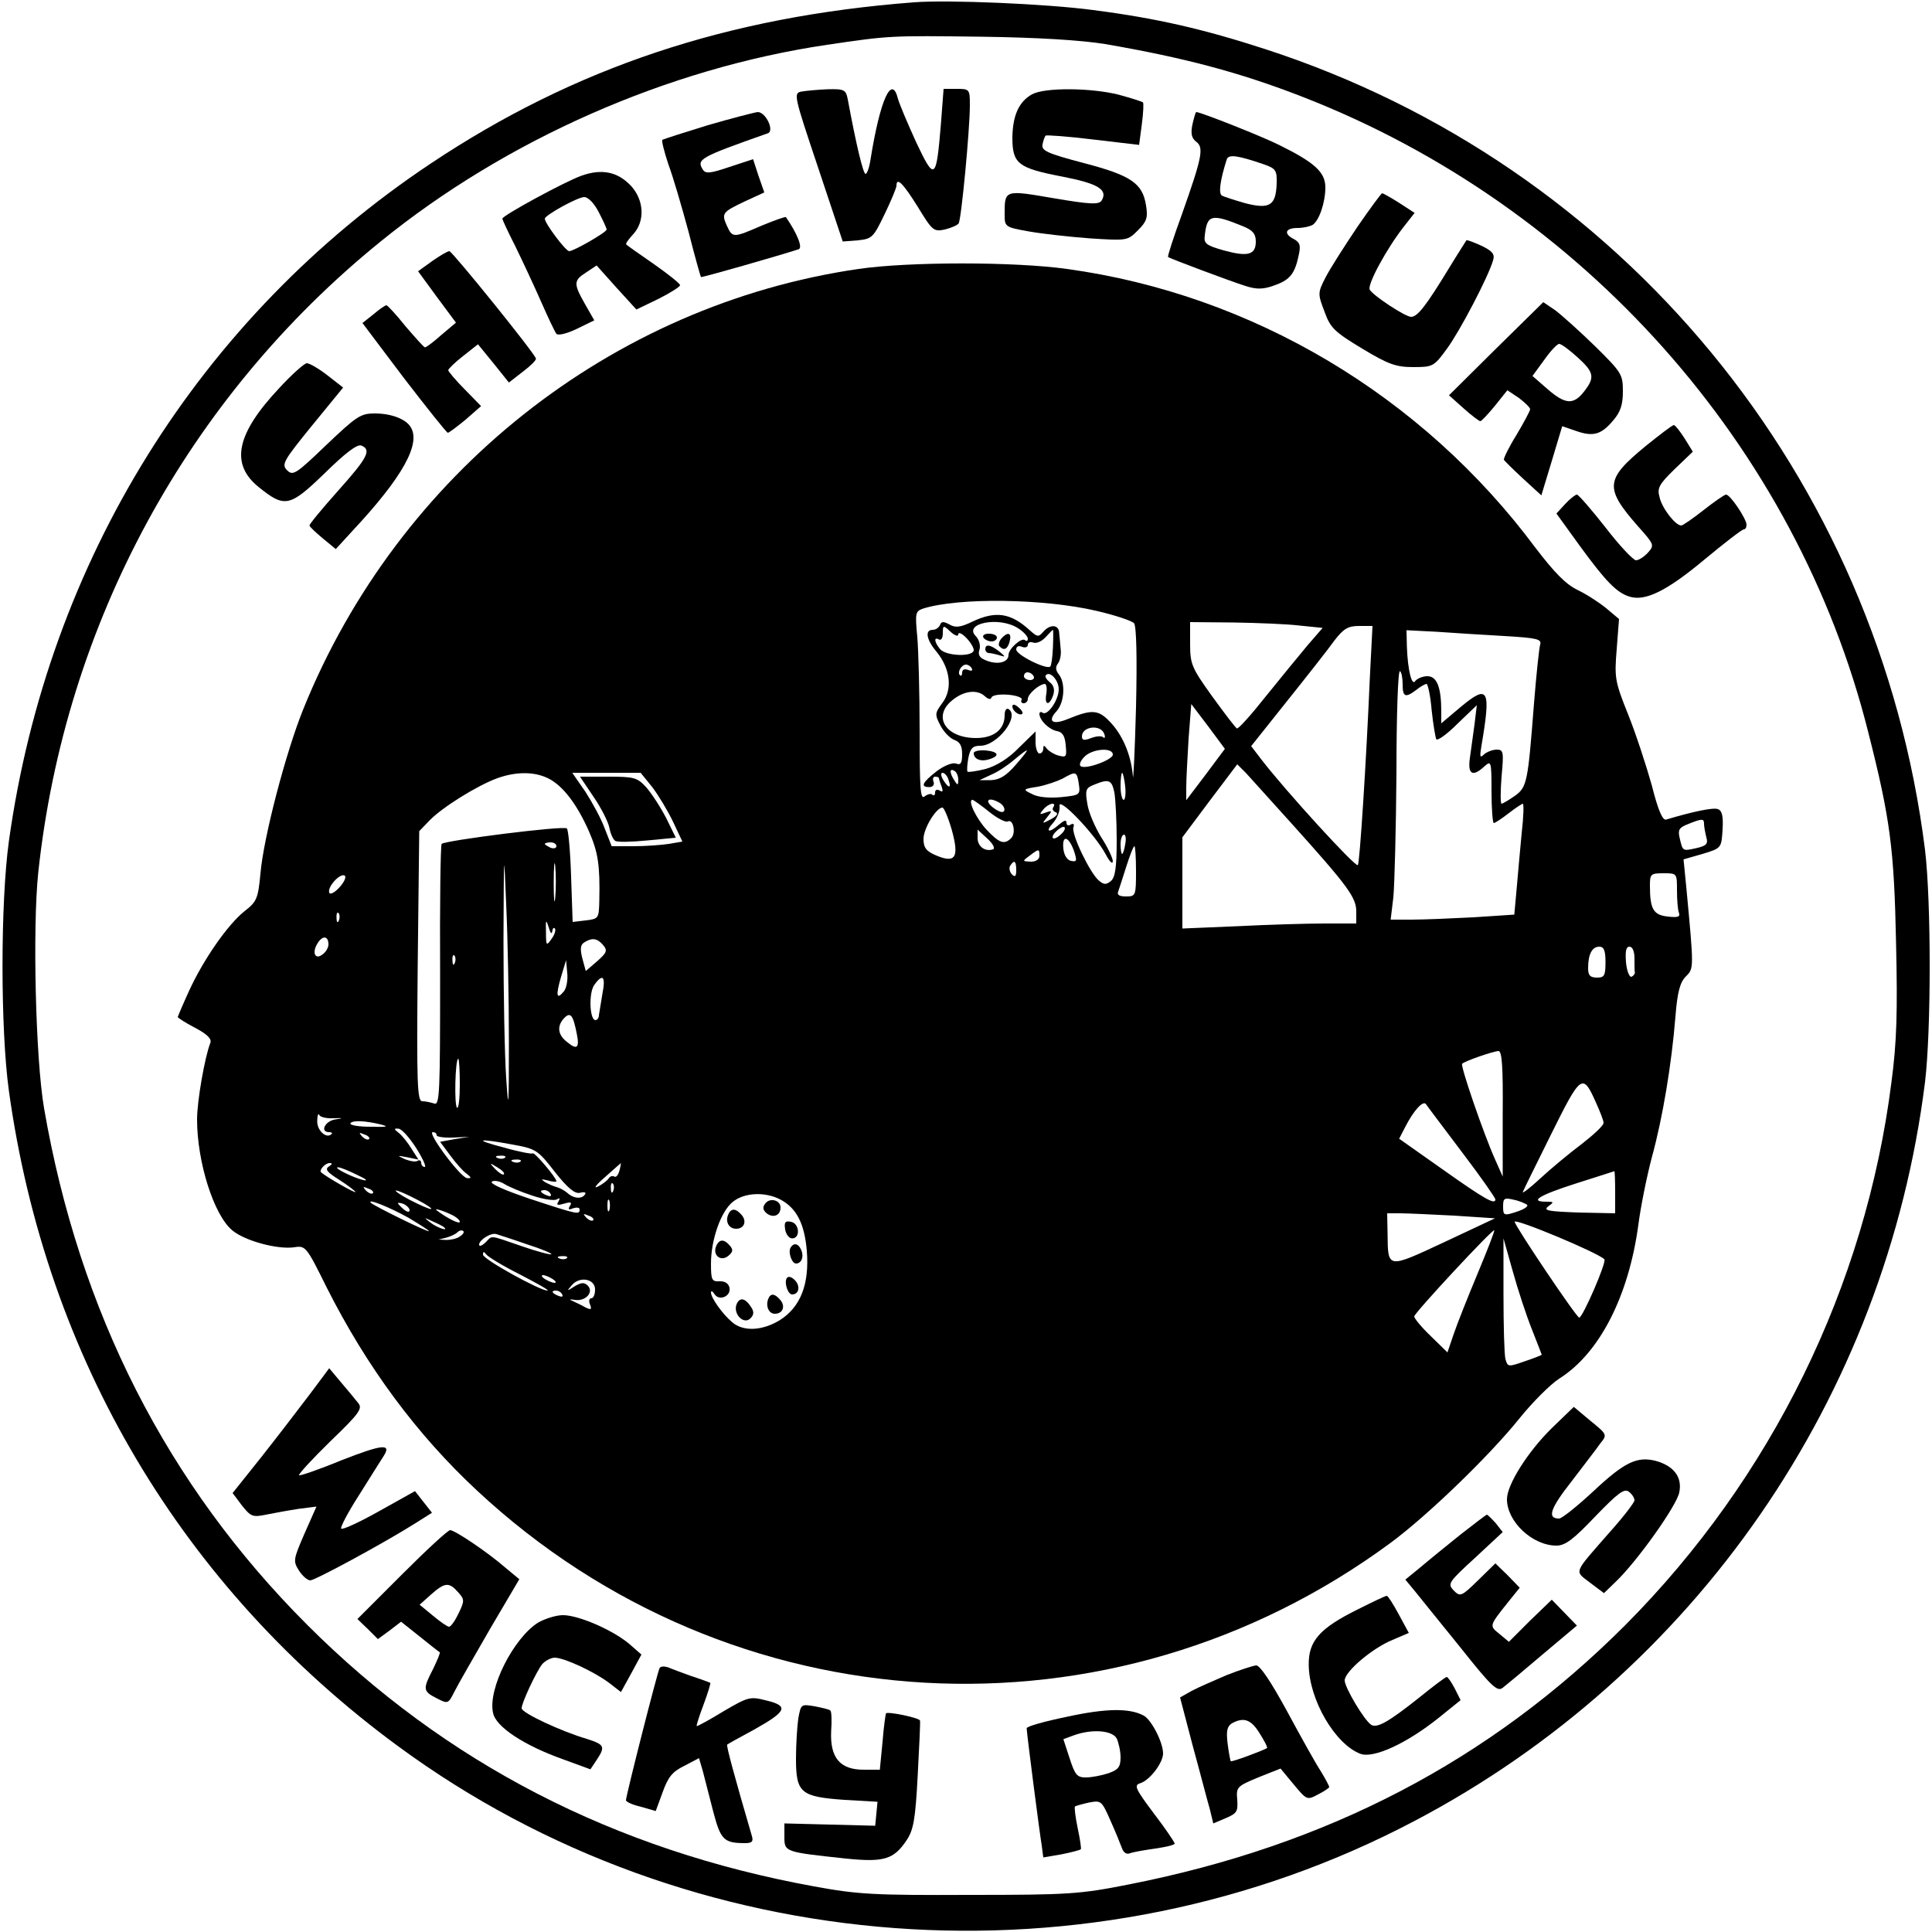 <?xml version="1.0" standalone="no"?>
<!DOCTYPE svg PUBLIC "-//W3C//DTD SVG 20010904//EN"
 "http://www.w3.org/TR/2001/REC-SVG-20010904/DTD/svg10.dtd">
<svg version="1.0" xmlns="http://www.w3.org/2000/svg"
 width="500pt" height="500pt" viewBox="0 0 500 500"
 preserveAspectRatio="xMidYMid meet">
<g transform="translate(0,500) scale(0.1,-0.1)"
fill="#000000" stroke="none">
<path d="M2365 4994 c-483 -37 -878 -169 -1250 -417 -599 -399 -991 -1029
-1092 -1754 -22 -159 -22 -487 0 -646 96 -692 449 -1286 1007 -1696 757 -557
1795 -634 2630 -194 727 382 1220 1096 1322 1913 16 135 16 465 0 600 -121
968 -784 1773 -1708 2073 -160 52 -282 80 -445 101 -119 16 -376 27 -464 20z
m495 -108 c203 -35 348 -73 512 -137 724 -282 1277 -903 1463 -1644 57 -224
67 -302 72 -546 4 -177 2 -255 -12 -360 -67 -529 -311 -1025 -689 -1405 -351
-351 -771 -570 -1285 -671 -126 -25 -156 -27 -411 -27 -246 -1 -289 1 -403 22
-517 94 -954 319 -1312 677 -363 363 -590 810 -681 1337 -22 128 -30 467 -15
610 69 643 386 1228 886 1633 325 264 743 448 1155 509 163 24 162 24 400 21
147 -2 258 -9 320 -19z"/>
<path d="M2074 4763 c-21 -4 -19 -11 43 -196 l64 -192 39 3 c37 4 40 7 69 67
17 35 31 69 31 74 0 24 17 7 55 -54 38 -62 41 -65 70 -59 16 4 33 11 36 16 7
11 29 243 29 306 0 41 -1 42 -34 42 l-34 0 -7 -92 c-12 -144 -16 -148 -64 -46
-22 48 -43 98 -47 112 -16 65 -46 -1 -71 -156 -3 -21 -9 -38 -13 -38 -6 0 -24
74 -46 193 -5 25 -9 27 -52 26 -26 -1 -57 -4 -68 -6z"/>
<path d="M2671 4756 c-34 -19 -50 -54 -51 -112 0 -68 15 -79 129 -101 93 -18
119 -34 102 -62 -7 -11 -30 -10 -124 6 -128 22 -127 22 -127 -42 0 -32 1 -33
63 -44 34 -6 105 -14 159 -18 95 -6 96 -6 123 21 23 23 26 33 21 64 -9 58 -39
78 -161 110 -95 25 -110 32 -107 48 2 11 6 21 8 23 2 2 58 -2 123 -10 l119
-14 7 53 c4 30 5 55 3 57 -2 2 -30 11 -63 20 -72 18 -191 19 -224 1z"/>
<path d="M1832 4676 c-62 -19 -115 -36 -118 -38 -2 -3 5 -31 16 -64 12 -32 35
-111 52 -174 16 -63 31 -116 32 -117 2 -2 204 56 253 72 11 4 -4 41 -33 83 -1
2 -29 -8 -63 -22 -74 -32 -75 -32 -90 0 -14 32 -12 35 47 63 l50 23 -15 43
-14 43 -61 -20 c-50 -17 -62 -18 -69 -7 -17 27 -8 32 168 94 18 6 -5 55 -26
55 -9 -1 -67 -16 -129 -34z"/>
<path d="M3086 4678 c-5 -24 -2 -36 10 -45 20 -15 15 -40 -37 -187 -22 -60
-38 -110 -36 -111 4 -4 162 -63 200 -75 28 -9 45 -9 71 0 42 14 56 29 66 75 7
29 5 37 -11 46 -28 14 -23 29 9 29 15 0 32 4 39 8 17 11 33 58 33 97 0 39 -27
64 -118 109 -43 22 -205 86 -216 86 -2 0 -6 -15 -10 -32z m184 -103 c32 -11
35 -16 34 -50 -2 -57 -18 -67 -81 -51 -28 8 -56 17 -61 20 -9 6 -4 41 13 94 5
13 28 10 95 -13z m-52 -161 c24 -10 32 -19 32 -39 0 -35 -21 -40 -83 -23 -46
13 -52 18 -49 39 6 54 17 57 100 23z"/>
<path d="M1504 4545 c-44 -16 -204 -103 -204 -111 0 -2 15 -35 34 -72 18 -37
48 -101 66 -142 18 -41 36 -79 40 -84 5 -5 28 1 53 13 l45 22 -24 42 c-30 53
-30 61 3 82 l27 18 51 -57 52 -57 56 27 c32 16 57 32 57 36 0 4 -30 28 -67 54
-38 26 -70 49 -72 51 -3 2 5 13 17 26 32 34 29 89 -5 126 -35 37 -76 45 -129
26z m46 -95 c11 -21 20 -41 20 -44 0 -7 -85 -56 -97 -56 -9 0 -63 72 -63 84 0
9 85 56 102 56 10 0 26 -16 38 -40z"/>
<path d="M3513 4413 c-33 -49 -70 -107 -82 -130 -21 -41 -21 -43 -3 -90 15
-42 26 -52 97 -95 68 -41 88 -48 132 -48 51 0 54 1 88 48 33 45 106 184 119
228 5 16 -1 24 -30 38 -20 9 -38 16 -39 14 -1 -2 -22 -34 -45 -72 -58 -95 -81
-126 -98 -126 -15 0 -97 54 -107 70 -8 12 44 107 87 162 l29 37 -40 26 c-22
14 -42 25 -44 25 -2 0 -31 -39 -64 -87z"/>
<path d="M1118 4324 l-36 -26 49 -67 49 -66 -38 -32 c-20 -18 -39 -32 -42 -32
-3 0 -25 25 -50 54 -24 30 -47 55 -50 55 -3 0 -18 -10 -33 -23 l-29 -23 107
-142 c60 -78 111 -142 114 -142 3 0 24 16 46 34 l40 35 -42 43 c-24 24 -43 47
-43 50 0 3 17 20 39 37 l38 30 40 -49 40 -50 36 28 c20 15 35 30 34 34 -4 15
-217 278 -224 278 -5 0 -25 -12 -45 -26z"/>
<path d="M2222 4304 c-640 -93 -1191 -530 -1437 -1139 -45 -111 -103 -332
-111 -426 -6 -65 -10 -73 -41 -97 -44 -35 -107 -126 -144 -207 -16 -35 -29
-66 -29 -67 0 -2 20 -15 45 -28 32 -17 44 -29 39 -40 -14 -36 -34 -149 -34
-197 0 -110 43 -247 91 -287 32 -27 116 -50 160 -44 30 5 32 2 85 -105 103
-204 232 -379 389 -525 657 -612 1642 -668 2365 -134 97 72 256 226 333 322
33 41 79 87 102 102 104 65 180 213 205 398 6 47 22 126 35 175 28 102 51 240
61 364 5 64 12 89 27 104 21 21 21 19 1 232 l-7 71 49 14 c49 15 49 15 52 63
2 34 -1 49 -12 53 -12 5 -67 -7 -134 -27 -9 -3 -21 24 -37 88 -14 50 -41 133
-61 183 -35 87 -36 96 -30 170 l6 78 -32 27 c-18 15 -52 37 -75 48 -31 15 -60
45 -109 109 -293 394 -733 656 -1213 722 -136 19 -408 19 -539 0z m616 -885
c48 -11 92 -26 97 -32 6 -8 8 -87 5 -217 -3 -113 -7 -194 -8 -180 -4 52 -24
102 -54 136 -34 38 -49 40 -115 13 -39 -16 -53 -6 -29 20 21 23 24 74 6 96 -8
10 -9 19 -2 28 5 6 9 23 7 37 -1 14 -3 33 -4 43 -1 21 -24 22 -41 2 -12 -14
-15 -14 -34 3 -50 46 -89 52 -150 23 -31 -15 -44 -16 -59 -7 -15 8 -21 8 -24
-1 -3 -7 -11 -13 -19 -13 -21 0 -17 -25 10 -57 35 -43 42 -96 15 -132 -20 -27
-20 -30 -5 -59 9 -17 25 -33 36 -37 14 -5 20 -15 20 -37 0 -23 -4 -29 -16 -24
-9 3 -30 -5 -50 -20 -37 -29 -43 -41 -19 -41 9 0 14 6 11 14 -3 7 -1 13 4 13
6 0 10 -2 10 -4 0 -2 3 -12 7 -22 4 -12 3 -15 -5 -10 -7 4 -12 2 -12 -5 0 -7
-3 -9 -7 -6 -3 4 -12 2 -20 -4 -11 -10 -13 19 -13 167 0 99 -3 209 -6 245 -6
63 -5 67 15 74 92 29 313 26 449 -6z m-203 -45 c14 -9 25 -21 25 -27 0 -6 -3
-7 -7 -4 -8 9 -43 -22 -43 -38 0 -19 -27 -26 -56 -15 -19 7 -24 15 -19 29 3
11 -1 25 -9 34 -35 34 60 53 109 21z m729 7 l59 -6 -39 -45 c-21 -25 -70 -85
-108 -132 -38 -48 -72 -86 -75 -83 -4 2 -32 39 -64 83 -53 74 -57 83 -57 136
l0 56 113 -1 c61 -1 139 -4 171 -8z m-884 -23 c0 7 9 3 20 -8 11 -11 20 -26
20 -32 0 -19 -72 -16 -87 2 -15 18 -17 33 -3 25 6 -3 10 4 10 16 0 21 1 22 20
4 11 -10 20 -13 20 -7z m1065 -115 c-9 -210 -26 -478 -31 -482 -6 -6 -187 192
-250 274 l-26 34 94 118 c52 65 107 135 122 156 23 30 35 37 63 37 l35 0 -7
-137z m-820 82 c-1 -25 -4 -47 -7 -50 -9 -9 -88 30 -88 44 0 8 6 11 15 7 8 -3
15 -1 15 5 0 6 6 9 14 6 8 -3 22 3 32 14 9 10 18 19 19 19 1 0 1 -20 0 -45z
m1168 29 c85 -5 97 -8 93 -22 -3 -10 -10 -78 -16 -152 -16 -206 -18 -217 -50
-240 -16 -11 -31 -20 -34 -20 -3 0 -3 32 0 70 6 65 5 70 -13 70 -10 0 -25 -6
-32 -12 -11 -11 -12 -7 -7 22 25 147 18 160 -53 101 l-51 -43 0 30 c0 63 -11
92 -36 92 -12 0 -26 -6 -31 -12 -9 -16 -20 28 -22 89 l-1 42 78 -4 c42 -3 121
-8 175 -11z m-1378 -84 c3 -6 -1 -7 -9 -4 -10 4 -16 1 -16 -7 0 -7 -3 -10 -6
-6 -7 7 4 27 16 27 5 0 12 -4 15 -10z m1115 -41 c0 -33 7 -36 36 -14 10 8 22
15 26 15 3 0 10 -30 13 -67 4 -38 10 -72 12 -76 3 -5 28 13 55 40 l50 48 -6
-50 c-4 -27 -9 -67 -12 -87 -6 -42 7 -50 38 -21 17 15 18 13 18 -65 0 -45 3
-82 6 -82 3 0 20 11 38 25 18 14 35 25 37 25 3 0 2 -35 -3 -77 -4 -43 -10
-108 -13 -144 l-6 -66 -106 -7 c-58 -3 -130 -6 -160 -6 l-54 0 7 58 c3 32 7
178 8 324 0 146 4 264 9 261 4 -2 7 -17 7 -34z m-955 21 c3 -5 -1 -10 -9 -10
-9 0 -16 5 -16 10 0 6 4 10 9 10 6 0 13 -4 16 -10z m65 -34 c0 -27 -28 -68
-41 -61 -5 4 -9 2 -9 -2 0 -17 25 -41 45 -45 14 -2 21 -12 23 -36 3 -31 2 -33
-20 -27 -13 4 -26 13 -30 19 -6 8 -8 7 -8 -1 0 -7 -4 -13 -10 -13 -5 0 -10 13
-10 29 l0 28 -43 -42 c-27 -28 -58 -47 -86 -55 -24 -6 -45 -9 -47 -7 -2 2 -1
18 2 35 5 26 12 32 31 32 44 0 103 76 73 95 -6 3 -10 -4 -10 -16 0 -37 -28
-59 -74 -59 -80 0 -114 57 -60 99 30 24 64 27 83 9 9 -8 15 -9 17 -3 2 6 22 9
44 7 22 -2 37 -8 34 -13 -3 -5 0 -9 5 -9 6 0 11 5 11 11 0 13 29 38 44 39 4 0
6 -11 4 -25 -6 -31 8 -33 18 -3 4 14 1 25 -10 33 -8 7 -13 15 -9 18 11 11 33
-14 33 -37z m380 -221 l-50 -66 0 34 c0 19 3 75 6 125 l7 90 44 -58 43 -58
-50 -67z m-262 105 c3 -8 1 -12 -3 -8 -4 4 -18 3 -31 -2 -18 -7 -24 -6 -24 4
0 27 50 32 58 6z m-229 -79 c-25 -29 -42 -39 -64 -40 l-30 0 30 14 c17 7 44
25 60 39 42 35 43 32 4 -13z m251 26 c0 -13 -69 -39 -83 -30 -5 3 -1 14 9 24
19 21 74 26 74 6z m466 -182 c143 -159 164 -188 164 -224 l0 -31 -82 0 c-46 0
-147 -3 -225 -7 l-143 -6 0 118 0 118 71 95 71 94 23 -23 c12 -13 67 -74 121
-134z m-866 117 c0 -15 -2 -15 -10 -2 -13 20 -13 33 0 25 6 -3 10 -14 10 -23z
m-1060 3 c37 -19 73 -66 104 -136 24 -55 29 -88 27 -180 -1 -46 -2 -47 -35
-51 l-34 -4 -4 117 c-2 65 -7 121 -11 125 -7 8 -315 -31 -324 -40 -3 -3 -5
-156 -4 -341 0 -300 -1 -336 -15 -331 -9 3 -23 6 -31 6 -13 0 -15 41 -12 349
l4 350 27 28 c33 34 123 90 175 109 50 18 98 17 133 -1z m268 -22 c16 -21 40
-61 54 -90 l24 -51 -35 -6 c-20 -3 -61 -6 -92 -6 l-56 0 -18 46 c-9 25 -32 67
-50 95 l-34 49 89 0 88 0 30 -37z m766 21 c9 -24 2 -26 -12 -4 -7 11 -8 20 -3
20 5 0 12 -7 15 -16z m338 -13 c4 -28 3 -29 -46 -34 -31 -3 -61 0 -75 8 -25
12 -24 13 15 19 21 4 50 14 64 21 35 20 37 19 42 -14z m120 -6 c2 -19 0 -35
-4 -35 -4 0 -8 16 -8 35 0 19 2 35 4 35 2 0 6 -16 8 -35z m-28 -16 c3 -17 6
-73 6 -124 0 -70 -4 -96 -15 -105 -12 -10 -18 -10 -31 1 -23 19 -72 121 -66
138 3 8 0 11 -7 7 -6 -4 -11 -2 -11 5 0 8 -6 6 -18 -4 -27 -24 -39 -21 -16 4
10 12 18 31 16 43 -4 27 91 -72 119 -124 10 -19 18 -28 19 -19 0 8 -13 36 -30
62 -16 26 -33 65 -36 87 -6 35 -4 41 17 49 39 16 46 13 53 -20z m-324 -50 c21
-17 43 -28 48 -25 14 8 22 -30 9 -43 -18 -18 -31 -13 -64 22 -26 28 -50 77
-36 77 2 0 22 -14 43 -31z m29 22 c7 -5 12 -13 10 -19 -3 -7 -14 -3 -29 8 -25
20 -10 29 19 11z m137 -10 c-4 -5 0 -11 6 -13 8 -3 3 -10 -12 -18 -24 -13 -24
-12 -10 5 14 17 13 18 -4 12 -16 -6 -17 -5 -6 8 13 16 35 21 26 6z m-263 -58
c20 -72 10 -88 -40 -67 -26 11 -33 20 -33 43 0 27 33 81 49 81 4 0 15 -26 24
-57z m1947 15 c0 -7 3 -23 6 -35 5 -17 0 -22 -26 -28 -36 -8 -35 -8 -43 26 -5
21 -2 27 21 36 37 15 42 15 42 1z m-1660 -23 c-7 -8 -17 -15 -22 -15 -6 0 -5
7 2 15 7 8 17 15 22 15 6 0 5 -7 -2 -15z m-180 -43 c-20 -7 -40 7 -40 29 l0
22 26 -24 c14 -13 20 -25 14 -27z m342 13 c-2 -14 -6 -25 -8 -25 -2 0 -4 11
-4 25 0 14 4 25 9 25 4 0 6 -11 3 -25z m-133 -16 c9 -27 8 -30 -7 -27 -10 2
-18 14 -20 31 -4 37 13 34 27 -4z m-1339 11 c0 -5 -7 -7 -15 -4 -8 4 -15 8
-15 10 0 2 7 4 15 4 8 0 15 -4 15 -10z m-123 -505 c0 -173 -1 -186 -7 -95 -4
58 -7 218 -7 355 1 239 1 243 7 95 4 -85 7 -245 7 -355z m1623 440 c0 -63 -1
-65 -26 -65 -17 0 -24 4 -20 13 2 6 12 36 21 65 9 28 18 52 21 52 2 0 4 -29 4
-65z m-250 40 c0 -9 -9 -15 -22 -15 -22 1 -23 1 -4 15 25 19 26 19 26 0z
m-1253 -107 c-2 -24 -4 -7 -4 37 0 44 2 63 4 43 2 -21 2 -57 0 -80z m1193 70
c0 -16 -3 -19 -11 -11 -6 6 -8 16 -5 22 11 17 16 13 16 -11z m-1752 -45 c-13
-14 -24 -19 -26 -13 -5 15 28 51 40 44 5 -3 -1 -17 -14 -31z m3462 -7 c0 -24
2 -51 5 -58 4 -11 -3 -13 -29 -10 -37 4 -46 19 -46 80 0 30 2 32 35 32 35 0
35 0 35 -44z m-3463 -78 c-3 -8 -6 -5 -6 6 -1 11 2 17 5 13 3 -3 4 -12 1 -19z
m552 -29 c1 8 4 12 7 8 3 -3 0 -15 -8 -26 -14 -20 -15 -19 -15 17 -1 32 0 34
7 12 4 -14 8 -19 9 -11z m-579 -33 c0 -8 -6 -19 -14 -25 -20 -17 -30 3 -14 28
13 21 28 19 28 -3z m711 -2 c12 -14 9 -20 -16 -42 l-29 -25 -9 33 c-6 24 -5
35 5 41 20 13 34 11 49 -7z m2594 -44 c0 -35 -3 -40 -22 -40 -18 0 -23 6 -23
24 0 36 10 56 29 56 12 0 16 -10 16 -40z m75 10 c0 -16 0 -33 1 -37 0 -4 -4
-9 -9 -11 -5 -1 -12 15 -14 38 -2 28 0 40 9 40 8 0 13 -12 13 -30z m-3053 -12
c-3 -8 -6 -5 -6 6 -1 11 2 17 5 13 3 -3 4 -12 1 -19z m282 -74 c-19 -23 -21
-10 -7 38 l13 43 3 -33 c2 -18 -2 -40 -9 -48z m100 -6 c-4 -24 -8 -49 -9 -55
0 -7 -4 -13 -9 -13 -15 0 -18 70 -3 91 22 31 30 22 21 -23z m-66 -105 c7 -35
0 -41 -25 -20 -24 18 -27 40 -10 60 18 20 25 12 35 -40z m2396 -205 l0 -163
-20 45 c-30 67 -90 242 -85 247 7 7 79 32 94 33 9 0 12 -39 11 -162z m-2699
76 c0 -36 -3 -63 -7 -61 -8 5 -5 127 3 127 2 0 4 -30 4 -66z m2941 -49 c10
-22 19 -45 19 -51 0 -7 -26 -31 -57 -55 -32 -24 -80 -64 -107 -89 -27 -25 -47
-40 -45 -35 2 6 36 74 74 151 77 155 81 158 116 79z m-348 -126 c48 -63 87
-119 87 -123 0 -15 -27 0 -137 78 l-112 79 16 31 c21 41 45 68 53 59 3 -5 45
-60 93 -124z m-2920 87 c26 1 26 0 5 -3 -27 -4 -41 -33 -16 -33 6 0 9 -2 6 -5
-13 -13 -38 9 -37 34 0 14 3 21 5 16 2 -6 19 -10 37 -9z m122 -16 c23 -6 17
-7 -26 -6 -31 0 -55 4 -52 9 5 8 37 7 78 -3z m92 -61 c17 -27 27 -49 22 -49
-5 0 -9 5 -9 11 0 5 -4 8 -9 5 -5 -4 -20 -1 -33 4 -21 10 -21 10 6 5 l29 -6
-18 28 c-9 15 -24 34 -33 41 -13 10 -13 12 -1 11 8 0 28 -22 46 -50z m-122 23
c-3 -3 -11 0 -18 7 -9 10 -8 11 6 5 10 -3 15 -9 12 -12z m175 10 c0 -4 19 -7
43 -6 l42 2 -38 -6 -38 -7 26 -35 c14 -19 33 -41 42 -47 13 -10 14 -13 2 -12
-16 0 -105 119 -89 119 6 0 10 -3 10 -8z m196 -24 c61 -11 66 -14 110 -71 34
-43 52 -57 65 -54 11 3 17 1 13 -4 -8 -13 -30 -11 -46 4 -7 6 -20 13 -28 15
-8 2 -21 8 -30 13 -11 8 -10 8 8 4 12 -4 22 -4 22 -2 0 9 -57 76 -61 72 -3 -2
-36 4 -74 15 -81 21 -71 25 21 8z m-19 -34 c-3 -3 -12 -4 -19 -1 -8 3 -5 6 6
6 11 1 17 -2 13 -5z m40 -10 c-3 -3 -12 -4 -19 -1 -8 3 -5 6 6 6 11 1 17 -2
13 -5z m-496 -13 c-11 -7 -4 -15 28 -35 22 -14 41 -29 41 -31 0 -4 -74 38 -89
51 -6 5 10 24 22 24 8 0 7 -3 -2 -9z m453 -20 c-2 -3 -12 3 -22 13 -16 17 -16
18 5 5 12 -7 20 -15 17 -18z m299 9 c-3 -11 -9 -18 -13 -15 -5 3 -11 1 -15 -5
-3 -5 -16 -15 -28 -21 -12 -6 -4 5 18 24 22 20 41 36 42 37 0 0 -1 -9 -4 -20z
m-678 -11 c22 -10 29 -16 15 -13 -28 7 -80 33 -65 33 6 0 28 -9 50 -20z m3255
-44 l0 -55 -95 2 c-79 3 -92 5 -78 16 15 11 15 12 -5 12 -46 0 -18 17 76 47
53 17 98 31 100 32 1 0 2 -24 2 -54z m-2803 -9 c29 -10 58 -14 64 -10 8 5 9 3
4 -6 -6 -9 -2 -10 15 -5 17 5 21 4 15 -6 -6 -9 -3 -11 8 -6 10 3 17 2 17 -3 0
-14 -3 -14 -127 27 -66 22 -107 40 -100 45 6 4 21 1 32 -6 11 -7 44 -21 72
-30z m210 12 c-3 -8 -6 -5 -6 6 -1 11 2 17 5 13 3 -3 4 -12 1 -19z m-622 -6
c-3 -3 -11 0 -18 7 -9 10 -8 11 6 5 10 -3 15 -9 12 -12z m115 -17 c25 -13 41
-24 35 -24 -5 0 -30 11 -55 24 -25 13 -40 24 -35 24 6 0 30 -11 55 -24z m345
15 c3 -6 -1 -7 -9 -4 -18 7 -21 14 -7 14 6 0 13 -4 16 -10z m594 -14 c42 -22
63 -62 69 -133 7 -86 -16 -145 -69 -179 -45 -28 -95 -31 -124 -6 -25 21 -55
63 -55 77 0 5 4 4 9 -4 12 -19 43 -6 39 16 -2 11 -12 18 -26 17 -20 -1 -22 4
-22 46 0 62 26 136 57 160 30 24 83 26 122 6z m-442 -28 c-3 -7 -5 -2 -5 12 0
14 2 19 5 13 2 -7 2 -19 0 -25z m2375 14 c4 -4 -8 -12 -27 -18 -33 -11 -35
-10 -35 14 0 21 3 23 28 17 15 -3 30 -10 34 -13z m-2894 -34 c28 -17 52 -32
52 -34 0 -5 -142 65 -150 73 -12 13 50 -12 98 -39z m2 20 c0 -6 -6 -5 -15 2
-8 7 -15 14 -15 16 0 2 7 1 15 -2 8 -4 15 -11 15 -16z m105 -10 c14 -6 25 -15
25 -20 0 -7 -31 8 -59 29 -10 7 10 2 34 -9z m370 -16 c-3 -3 -11 0 -18 7 -9
10 -8 11 6 5 10 -3 15 -9 12 -12z m2228 12 l106 -7 -132 -62 c-148 -69 -145
-69 -146 23 l-1 52 33 0 c19 0 82 -3 140 -6z m-2614 -30 c14 -12 -19 -1 -35
12 -18 14 -18 14 6 3 14 -6 27 -13 29 -15z m3003 -83 c7 -6 -56 -151 -65 -151
-7 0 -167 238 -167 248 0 10 216 -80 232 -97z m-2962 59 c-8 -6 -24 -9 -35 -9
l-20 1 20 5 c11 3 24 9 29 14 5 5 12 6 15 3 3 -3 -1 -9 -9 -14z m2634 -96
c-25 -60 -53 -130 -62 -157 l-16 -47 -43 42 c-24 23 -43 46 -43 51 0 9 203
227 207 223 2 -1 -18 -52 -43 -112z m-2461 76 c38 -12 66 -24 64 -26 -2 -2
-37 7 -77 21 -87 30 -75 28 -94 9 -9 -8 -16 -11 -16 -5 0 12 31 32 45 27 6 -2
41 -13 78 -26z m2601 -219 c14 -36 26 -66 26 -67 0 -1 -20 -9 -44 -17 -43 -15
-44 -15 -50 6 -3 12 -5 87 -5 167 l0 145 24 -85 c13 -47 35 -114 49 -149z
m-2619 141 c44 -23 77 -41 72 -42 -18 -1 -167 81 -167 93 0 8 2 9 8 1 4 -6 43
-30 87 -52z m122 42 c-3 -3 -12 -4 -19 -1 -8 3 -5 6 6 6 11 1 17 -2 13 -5z
m-37 -54 c8 -5 11 -10 5 -10 -5 0 -17 5 -25 10 -8 5 -10 10 -5 10 6 0 17 -5
25 -10z m110 -27 c0 -13 -4 -23 -10 -23 -5 0 -7 -7 -3 -16 5 -13 3 -15 -13 -7
-10 6 -26 13 -34 17 -8 3 -5 4 7 2 28 -5 51 20 34 37 -9 9 -17 8 -34 -2 -20
-13 -21 -13 -8 2 20 25 61 18 61 -10z m-85 -13 c3 -6 -1 -7 -9 -4 -18 7 -21
14 -7 14 6 0 13 -4 16 -10z"/>
<path d="M2545 3350 c3 -5 13 -10 21 -10 8 0 14 5 14 10 0 6 -9 10 -21 10 -11
0 -17 -4 -14 -10z"/>
<path d="M2591 3347 c-6 -8 -8 -17 -4 -20 11 -12 21 -7 26 13 6 23 -5 26 -22
7z"/>
<path d="M2550 3320 c0 -5 4 -10 9 -10 5 0 18 -3 28 -6 16 -5 16 -4 -1 10 -23
18 -36 20 -36 6z"/>
<path d="M2620 3172 c0 -12 19 -26 26 -19 2 2 -2 10 -11 17 -9 8 -15 8 -15 2z"/>
<path d="M2520 3051 c0 -16 19 -23 40 -16 29 9 24 20 -10 23 -16 1 -30 -2 -30
-7z"/>
<path d="M1536 2938 c20 -29 38 -65 41 -80 3 -16 10 -31 15 -34 5 -4 43 -3 84
1 l73 7 -25 51 c-15 29 -38 64 -52 80 -23 25 -32 27 -98 27 l-73 0 35 -52z"/>
<path d="M1981 1886 c-8 -10 -7 -17 3 -26 17 -13 36 -6 36 15 0 19 -27 26 -39
11z"/>
<path d="M1884 1855 c-7 -18 3 -35 21 -35 21 0 28 19 15 35 -16 19 -29 19 -36
0z"/>
<path d="M2032 1818 c2 -12 10 -23 18 -23 22 0 19 39 -3 43 -15 3 -18 -1 -15
-20z"/>
<path d="M1853 1774 c-9 -23 13 -40 32 -24 12 10 13 16 4 26 -15 18 -28 18
-36 -2z"/>
<path d="M2046 1771 c-7 -11 3 -41 14 -41 14 0 21 17 14 34 -7 18 -20 21 -28
7z"/>
<path d="M2036 1692 c-7 -12 3 -42 14 -42 18 0 22 22 7 37 -9 9 -17 11 -21 5z"/>
<path d="M1988 1638 c-7 -19 2 -38 17 -38 21 0 28 19 15 35 -15 18 -26 19 -32
3z"/>
<path d="M1906 1624 c-9 -25 19 -53 36 -36 9 9 10 17 2 29 -15 24 -30 27 -38
7z"/>
<path d="M3872 4098 l-122 -121 38 -34 c20 -18 40 -33 43 -33 3 0 20 18 38 40
l32 40 30 -20 c16 -12 29 -25 29 -29 0 -4 -16 -34 -35 -66 -20 -32 -34 -61
-33 -65 2 -3 24 -25 50 -49 l47 -43 27 89 27 90 35 -12 c45 -16 66 -10 97 27
19 22 25 41 25 75 0 44 -3 49 -72 117 -40 39 -87 81 -103 93 l-31 21 -122
-120z m211 -23 c43 -39 45 -52 16 -89 -27 -34 -48 -33 -94 7 l-39 34 30 41
c16 23 34 42 39 42 6 0 27 -16 48 -35z"/>
<path d="M723 3996 c-112 -119 -128 -197 -53 -257 67 -54 80 -51 170 36 53 52
84 76 95 72 27 -11 17 -31 -60 -117 -41 -46 -75 -87 -74 -90 0 -3 16 -18 34
-33 l34 -28 44 48 c129 138 178 226 149 269 -13 20 -50 34 -92 34 -37 0 -47
-7 -126 -82 -78 -75 -86 -80 -101 -65 -15 15 -10 24 64 115 l81 99 -41 32
c-22 17 -46 31 -53 31 -6 0 -39 -29 -71 -64z"/>
<path d="M4257 3844 c-103 -85 -105 -107 -17 -207 41 -46 42 -48 25 -67 -10
-11 -24 -20 -31 -20 -7 0 -43 38 -79 85 -37 47 -70 85 -74 85 -4 0 -18 -11
-30 -24 l-23 -25 60 -83 c67 -92 96 -122 129 -132 41 -13 97 15 193 95 52 43
98 79 103 79 4 0 7 5 7 12 0 15 -42 78 -53 78 -4 0 -30 -18 -58 -40 -28 -22
-54 -40 -58 -40 -15 0 -50 45 -56 73 -7 24 -1 34 39 73 l47 45 -21 34 c-12 19
-25 35 -28 35 -4 0 -38 -26 -75 -56z"/>
<path d="M802 1392 c-28 -37 -84 -110 -125 -162 l-75 -94 24 -32 c23 -29 28
-31 62 -24 20 4 58 11 84 15 l47 6 -31 -70 c-29 -67 -30 -71 -14 -96 9 -14 22
-25 29 -25 12 0 186 94 269 146 l46 29 -22 28 -22 28 -93 -52 c-50 -28 -95
-49 -98 -45 -3 3 18 43 47 88 29 46 57 91 63 100 21 33 -4 30 -109 -11 -58
-24 -108 -41 -110 -39 -2 3 34 42 81 88 75 72 84 85 72 99 -7 9 -27 33 -44 53
l-31 37 -50 -67z"/>
<path d="M4016 1304 c-62 -61 -116 -146 -116 -184 0 -58 66 -120 128 -120 23
0 44 16 101 76 59 61 75 73 87 63 8 -6 14 -16 14 -22 0 -5 -28 -42 -63 -81
-97 -111 -93 -100 -52 -132 l36 -27 30 29 c55 52 159 198 165 232 8 39 -14 68
-60 81 -49 13 -82 -3 -162 -78 -42 -39 -82 -71 -89 -71 -32 0 -23 26 32 96 32
42 66 86 75 99 18 22 17 23 -26 58 l-43 36 -57 -55z"/>
<path d="M3779 1028 c-36 -29 -83 -67 -104 -85 l-38 -31 24 -29 c13 -16 66
-82 118 -146 81 -102 96 -116 110 -105 9 7 56 46 104 87 l88 74 -32 33 -33 34
-56 -54 -55 -55 -24 20 c-27 22 -28 20 23 84 l29 36 -31 32 -32 31 -45 -44
c-43 -42 -46 -43 -63 -26 -16 17 -14 21 55 84 l72 67 -18 23 c-11 12 -21 22
-23 22 -2 0 -33 -24 -69 -52z"/>
<path d="M1040 925 l-115 -115 27 -26 26 -26 30 22 30 23 49 -39 c26 -21 49
-39 51 -40 2 -1 -6 -20 -17 -43 -27 -52 -27 -58 9 -76 29 -15 30 -15 46 17 9
18 51 91 92 162 l76 129 -35 29 c-47 41 -132 98 -144 98 -6 0 -62 -52 -125
-115z m145 -45 c17 -19 18 -22 2 -55 -9 -19 -20 -35 -25 -35 -4 0 -23 13 -42
29 l-34 28 29 26 c36 32 47 33 70 7z"/>
<path d="M3514 835 c-99 -49 -128 -82 -127 -144 1 -90 68 -205 134 -230 34
-12 118 26 202 93 l57 46 -15 30 c-9 17 -18 30 -21 30 -3 0 -35 -24 -72 -54
-78 -62 -108 -79 -123 -70 -18 11 -69 97 -69 115 0 23 72 84 124 105 l42 18
-26 48 c-14 26 -28 48 -31 48 -4 0 -37 -16 -75 -35z"/>
<path d="M1393 801 c-64 -40 -131 -172 -117 -234 7 -36 80 -84 181 -120 l71
-26 16 24 c23 35 21 40 -26 55 -65 19 -168 67 -168 79 0 14 37 93 53 114 8 9
23 17 33 17 26 -1 101 -36 140 -65 l31 -24 27 49 26 48 -32 28 c-43 36 -131
74 -171 74 -18 0 -46 -9 -64 -19z"/>
<path d="M1707 683 c-5 -8 -87 -330 -87 -342 0 -4 17 -12 39 -17 l38 -11 18
49 c14 39 25 53 56 68 l38 20 10 -34 c5 -19 17 -66 27 -105 19 -72 27 -81 82
-81 18 0 22 4 18 18 -45 154 -67 235 -64 237 2 2 33 19 70 39 84 47 90 61 32
75 -43 11 -47 10 -112 -28 -36 -22 -67 -39 -69 -38 -1 2 7 27 18 56 11 30 19
55 17 56 -2 1 -23 9 -48 17 -25 9 -52 19 -61 23 -10 3 -19 3 -22 -2z"/>
<path d="M3175 665 c-33 -14 -74 -32 -91 -41 l-30 -17 33 -126 c19 -69 38
-143 44 -163 l9 -37 33 14 c28 12 31 17 29 47 -3 33 -1 35 54 58 l58 23 34
-41 c34 -41 35 -41 63 -26 16 8 29 17 29 19 0 3 -10 22 -23 43 -13 20 -52 90
-87 155 -41 75 -69 117 -79 117 -9 -1 -43 -12 -76 -25z m85 -151 c12 -19 21
-36 19 -38 -9 -6 -92 -37 -94 -34 -1 2 -5 22 -8 46 -4 33 -1 44 11 52 31 17
50 10 72 -26z"/>
<path d="M2066 553 c-3 -21 -6 -68 -6 -104 0 -89 12 -99 125 -107 l86 -5 -3
-31 -3 -31 -117 3 -118 3 0 -35 c0 -39 1 -39 160 -56 98 -10 123 -2 156 47 18
27 23 53 29 168 4 74 7 138 6 142 0 7 -82 24 -88 19 -1 -1 -6 -35 -9 -74 l-7
-72 -42 0 c-61 0 -87 31 -84 99 2 28 1 52 -2 54 -2 3 -20 7 -40 11 -36 6 -36
6 -43 -31z"/>
<path d="M2761 557 c-58 -12 -105 -25 -104 -30 1 -19 34 -275 39 -303 l4 -31
47 8 c25 5 48 11 50 13 2 1 -2 27 -8 55 -6 29 -9 54 -7 56 1 1 18 6 36 10 32
6 33 5 56 -47 13 -29 26 -61 30 -72 4 -11 12 -16 21 -12 8 3 37 8 65 12 27 4
50 9 50 13 0 3 -24 39 -54 78 -48 64 -52 73 -35 78 25 8 59 53 59 77 0 29 -30
87 -50 98 -37 20 -98 19 -199 -3z m129 -56 c5 -11 10 -33 10 -49 0 -25 -6 -32
-31 -41 -18 -6 -44 -11 -59 -11 -23 0 -28 7 -42 50 l-16 49 27 10 c47 17 99
13 111 -8z"/>
</g>
</svg>
